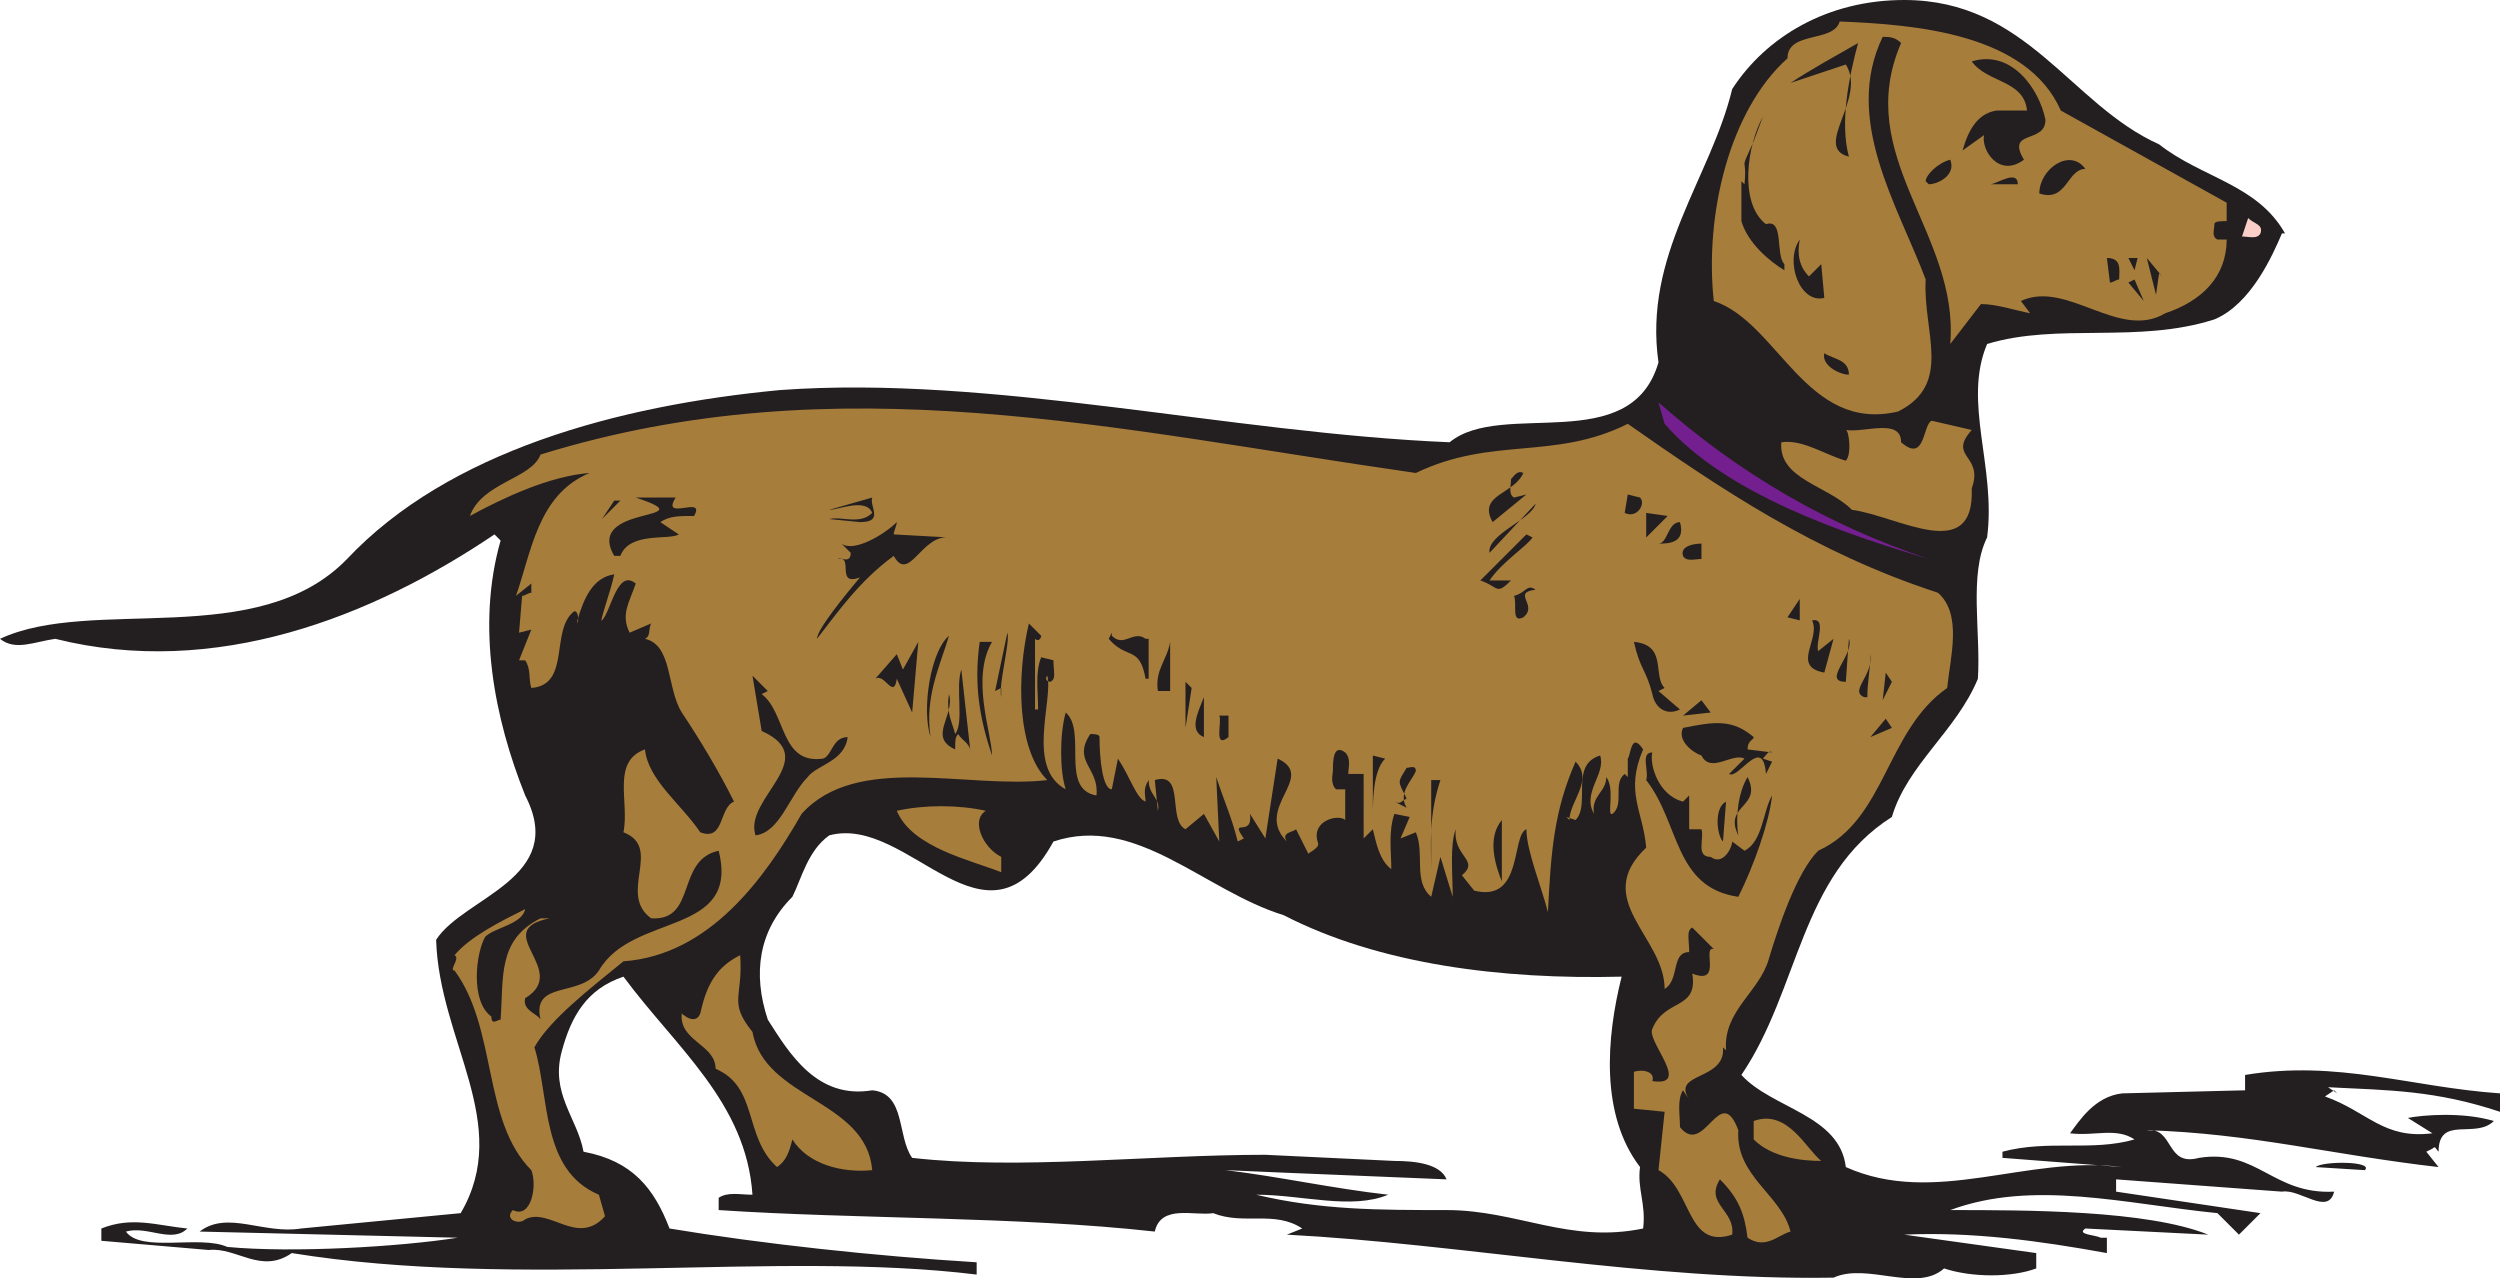 <svg xmlns="http://www.w3.org/2000/svg" width="610.5" height="312.175"><path fill="#231f20" fill-rule="evenodd" d="M527.25 35.25C537.75 43.5 551.25 45 558 57h-.75c-2.25 5.25-7.5 17.25-16.5 21-18.75 6-38.25.75-55.5 6-6 14.25 2.25 30 0 47.25-4.5 9-1.5 23.25-2.25 34.5-5.25 12.75-17.25 21-21 33.75-22.5 14.25-22.5 42-36.75 63 7.5 8.25 24 9.75 25.5 22.5 21.75 9.75 44.25-3 67.5 0L489 282.75v-1.5c11.25-3 21.75 0 32.25-3-4.5-3-9.75-.75-15.75-1.5 2.25-3 6-9 12.75-9.75l30-.75v-3.75c22.5-3.75 40.5 3 62.25 4.5v4.5c-15.75-5.25-27-5.25-42-6l2.25 1.5-.75-.75-2.25 1.5c10.5 3.75 14.25 10.5 26.25 9l-6-3.75c3.75-.75 13.5-1.5 21 .75-4.5 4.5-13.5-1.5-13.5 7.5-.75-.75-.75-1.5-1.5-.75l-1.5.75 3 3.75c-26.25-3-45.75-8.25-71.25-9 6.75-.75 4.5 9 12.75 6.75 14.25-2.25 18 9 33 8.25-1.5 6-8.25-.75-12.75 0l-40.5-3v3l35.25 5.25-5.25 5.25-5.25-5.25c-22.5-2.25-45-8.25-65.25-.75 18.75 0 48 0 63 6l-30-1.5c-2.25 1.5 2.25 1.5 3.75 2.25h1.5V306c-16.5-3-33-5.25-49.5-4.5l32.25 4.5v3.75c-6 2.25-15.75 2.25-22.5 0-6.75 6-18.75-1.5-27 2.25-45 .75-90.75-8.25-133.5-10.5L318 300c-6.75-4.5-14.25-.75-21.75-3.75-4.5.75-12.75-2.25-14.25 4.5-33.75-3.75-72.75-3-106.5-5.25v-3c2.25-1.5 5.25-.75 8.25-.75-1.5-22.5-18.75-36-31.5-53.25-9 3-12.75 9.75-15 18-3 10.5 3.75 16.5 5.25 24.75 12 2.25 17.25 9 21 18.75 22.5 3.75 50.25 6.75 75 8.25v3c-48.75-6-111.75 3.75-167.25-5.25-7.5 5.25-13.5-1.5-20.25-.75L24.75 303v-3c7.5-3 13.5-.75 21 0-3.75 3.75-9.75-.75-15 .75 3.75 5.25 18 .75 24.75 3.75 15.75 1.5 42 0 56.25-2.25l-63-1.5c6.75-5.25 15.75.75 24.75-.75l39-3.75c12.75-21.75-5.25-42-6-66.75 6.75-10.5 32.25-15 21.75-35.25-7.5-18.75-12-41.25-6-62.25l-1.5-1.5c-30 20.25-68.25 35.25-107.25 25.5-5.25.75-9.75 3-13.5 0 22.5-10.5 63 3 84.75-19.5 24.75-26.25 66-37.5 105.75-41.25C242.25 91.5 300 105.75 354 108c12.75-10.5 44.25 3.75 51-19.5-3.75-26.25 12.75-45 18-66.75C431.25 9 446.25 0 465 0c30 0 40.5 25.5 62.25 35.25M202.5 204c-5.25 3.75-6.75 10.5-9 15-8.25 8.25-9.75 18.75-6 30 5.25 8.25 12 19.5 25.5 17.25 8.25.75 6 11.25 9.75 16.5 26.25 3 57.75-.75 86.25-.75l31.5 1.5c5.25 0 11.25.75 12.75 4.5-17.25-.75-37.5-1.5-54-2.25 12.75 1.5 26.25 4.5 39.75 6-9 3.75-21 0-32.25 0 15.75 3.75 30 3.75 46.5 3.75 17.25 0 30 8.25 48 4.5.75-6-1.5-9.75-.75-15-9.75-12.75-8.25-31.5-4.5-46.5-29.25.75-59.25-3-82.5-15-19.5-6-36-24.75-56.25-18-16.5 30-35.25-6.75-54.75-1.5"/><path fill="#a77d3c" fill-rule="evenodd" d="m503.25 27 40.5 22.5V54c-1.5 0-3 0-3 .75 0 1.5-.75 3 .75 3.75h2.25c0 9-6 15-15 18-11.25 6.75-24-8.25-35.25-3l2.25 3c-3.75-.75-8.25-2.25-12-2.25l-7.5 9.75c2.25-27-24-45.75-12-73.5-1.5-1.5-3-1.5-4.5-1.5-9.75 20.25 3.75 41.25 10.5 59.25-.75 12.75 6.75 25.5-6.75 32.25-22.5 5.25-29.25-21.75-45-27-2.25-21 3.75-46.5 18-59.25 0-6.75 11.25-3.75 12.75-9C468 6 495 8.25 503.25 27"/><path fill="#231f20" fill-rule="evenodd" d="M453.75 10.5c-2.25 8.25-4.5 19.5-2.25 27.75-9-2.25 4.5-14.25-.75-22.5l-13.5 4.5c4.5-3 11.25-6.75 16.5-9.75m45.75 18.75c0 6-9.75 2.25-5.25 9.75-6 4.5-10.5-2.25-9.75-6l-5.25 3.75c1.5-5.25 3.75-9 8.25-9.75h7.5c-.75-7.5-9.75-6.75-13.5-12 9.75-3 16.5 6.75 18 14.25m-68.25 25.5c4.5-1.5 2.25 7.5 4.5 9.75V66c-3.75-2.25-9-6.75-10.5-12v-9.75l.75.75c.75-7.5-1.5-2.25 2.25-10.5l2.25-6c-3.75 6.75-6 21 .75 26.25m78-13.5c-4.5 0-4.5 8.25-11.25 6 0-6 7.5-11.25 11.25-6m-33-2.25c1.5 3.75-3 6-5.25 6l-.75-.75c0-1.5 3-4.5 6-5.25m16.5 6H486c1.5 0 6.75-3.75 6.75 0"/><path fill="#fccec8" fill-rule="evenodd" d="M552 57c-.75 1.5-3 .75-4.5.75l1.5-4.5c1.5 1.5 3.75 1.5 3 3.75"/><path fill="#231f20" fill-rule="evenodd" d="m441.75 67.5 3-3 .75 8.25c-6 1.5-9.75-9-6-14.25-.75 3.75 0 6.75 2.25 9m75.75.75c-.75 0-1.5.75-2.25.75l-.75-6c3.75 0 3 3 3 5.25m3.75-2.25-1.5-3H522Zm6 .75L526.5 72l-2.25-9 3.75 4.5-.75-.75m-7.5 2.25 1.5-.75 2.25 5.25zM451.5 91.5c-2.25 0-6.75-2.25-6-5.25 2.25 1.5 6 1.5 6 5.25"/><path fill="#741f90" fill-rule="evenodd" d="M471 136.5c-20.25-6-49.5-15.75-64.5-33l-1.5-5.25c19.5 17.25 41.25 30 66 38.25"/><path fill="#a77d3c" fill-rule="evenodd" d="M345.75 115.5c18.75-9 33.75-3 51.75-12 22.5 15.75 45.75 31.5 75.75 41.25 6 5.25 3 15.75 2.25 23.25-15 10.5-15 32.25-31.5 39.75-5.25 5.25-9.75 18.75-12 26.25-2.25 8.25-11.25 12.75-10.5 22.5l-.75-.75c.75 8.25-12.75 6-8.25 12.75l-1.5-2.25c-1.5 2.25-.75 6-.75 9 6 7.5 9.75-11.25 14.25.75-.75 11.25 10.5 15.75 12.75 24.75-3 .75-6 4.5-10.5 1.5-.75-6-2.25-9.75-6.75-14.25-3.75 6 3.75 7.5 3 13.5-11.25 3.75-9.75-11.25-18-15.75l1.5-14.25-7.5-.75v-9c2.25-.75 5.25 0 4.5 2.25 9.75 1.5-1.5-9.75 0-12.75 3-7.5 11.25-4.5 9.75-13.5 7.5 3 2.25-6.75 5.25-6l-5.25-5.25c-1.5.75-.75 3-.75 6-4.5 0-2.25 6.75-6 9 0-12.75-18-21.75-4.5-34.5-.75-9-5.25-13.5-.75-24-3-4.5-3 1.5-3.75 2.25v4.5l-.75-.75c-3 2.25 0 7.5-3 9.75-1.5.75.75-6-1.5-9 0 3.75-3.75 4.5-3 9-3-5.25 3-9.75 1.5-14.25-7.5 2.25-2.25 12-6 15.75l-2.25-.75.75.75c0-4.5 6-9.75 1.5-14.25-5.25 12-6 21.75-6.75 36.75-1.5-6-5.25-15-5.25-20.25-3.75 1.5-.75 18-12.75 15l-3-3.75c4.5-3.75-2.25-4.5-1.5-11.25-1.5 3.75-.75 11.25-.75 16.5l-3-9.75-2.25 9.75c-4.5-3.75-1.5-10.5-3.75-15.75l-3.75 1.5 2.25-5.25-3.75-.75c-1.5 4.5-.75 9-.75 13.5-3-2.25-3.75-6.75-4.5-9.75l-2.25 2.25V189h-3.75c0-1.5.75-3.75-.75-5.25-3-2.25-3 2.25-3 4.5 0 .75-.75 3 .75 4.5h2.25v7.5c-1.5-1.5-8.25 0-6.75 5.25.75 1.5-1.5 2.25-2.25 3l-3-6c-.75.75-3.75.75-2.25 3-8.25-8.25 7.5-15.75-2.25-20.25l-3 19.5-3.75-6c.75 6-5.25.75-1.5 6l-1.5.75c-1.5-6-3-9-5.25-15.75l.75 15.75-3.75-6.75-4.5 3.75c-4.5-2.25 0-14.25-7.5-12l.75 7.5c.75-3-2.25-3.75-2.25-7.5-1.5 2.25-.75 3.75-.75 5.25-2.25-.75-3.75-6-6.75-10.5l-1.5 7.5c-2.25 0-3-7.5-3-12.75 0-.75-1.5-.75-2.25-.75-4.5 6.75 2.25 8.25 1.5 15-9-1.5-2.25-15.75-7.5-20.25-1.5 5.25-1.5 14.25 0 18.75-9.75-5.25-3-21.75-4.5-27.75-.75.75 0 1.5.75 1.5 1.5-.75.75-2.25.75-5.25l-3-.75c-1.5 3.75-.75 8.25-.75 12.75h-.75V156c.75.75 1.5 0 1.5-.75l-3-3c-3 12.75-3 30.75 4.5 38.25-19.5 2.25-46.5-6.75-60 8.25-9 15.75-22.5 34.5-43.5 36-8.25 6.75-18 14.25-21.75 21 3.75 12 1.5 30 15.75 36l1.5 5.25c-6.75 7.5-13.5-2.25-19.5.75-1.5 1.5-5.25 0-3-2.25 4.5 2.25 6-6 4.5-9.75-12-12-8.25-34.5-18.75-48.75-1.5 0 1.5-3 0-3.75 3.75-4.5 11.25-8.25 17.25-11.25-.75 3.75-7.5 4.5-9.75 6.75-2.25 3.75-3.75 15.75 1.5 19.5 0 2.25 1.5.75 2.25.75.75-10.5-.75-19.5 9.75-24.75h2.25c-15 3 5.25 12.75-6 19.5-.75 3 3 3.75 3.75 5.25-2.25-9.75 9.75-5.25 14.25-12 8.25-14.25 34.5-8.25 29.25-29.25C165 210 170.25 225 159 224.25c-8.25-6 3-17.25-6.75-21 1.5-7.5-3-17.25 5.25-20.25.75 7.5 9 13.5 13.5 20.25 6 2.25 4.5-6 8.25-7.5-3.75-7.5-8.25-15-12.75-21.75-3.75-6-2.25-16.5-9-18 1.5-.75.75-2.25 1.5-3.75l-5.25 2.25c-2.25-4.5 0-7.5 1.5-12-4.5-3.75-6 6.75-8.25 9-.75.75 2.25-7.5 3-11.25-5.25.75-7.5 6-9 11.25 0 2.25.75-2.25-.75-2.25-6 4.5-.75 18-10.5 18.75-.75-2.25 0-4.5-1.5-6.75h-1.5l3-7.5-3 .75.75-9c.75 0 1.5-.75 2.25-.75v-2.25l-3.75 3c3.75-10.5 5.25-24.75 18-30-9.75.75-21 6-29.25 10.5 3-8.25 15-9 17.25-15 72.75-22.5 140.25-6 213.75 4.5M481.5 105c-6 6.75 3 6 0 14.25.75 18.75-18 6.75-29.25 5.25-6-6-18-7.5-17.25-16.5 5.25-.75 10.5 3 15.75 4.5 1.5-1.5.75-7.5 0-7.5 4.5.75 13.5-3 13.5 3 6 5.25 5.25-4.5 7.5-5.25l9.75 2.25"/><path fill="#231f20" fill-rule="evenodd" d="M372 115.5c-1.5-.75-2.25.75-3 1.5 0 1.5-.75 3.75.75 4.5l3-.75-8.25 6.75c-3.75-6.75 5.25-6.75 7.5-12m28.5 6c1.5 1.5-.75 5.25-3.75 3.75l.75-4.5 3 .75m-235.5 0c-3.75 6 7.5-.75 4.5 4.5-3.75 0-6 0-8.25 1.5l4.5 3c-2.25 1.5-12-.75-14.25 5.25H150c-7.5-12.75 23.25-8.25 5.25-14.25H165m45 6-7.5-.75c3-.75 7.5 1.5 10.5-1.5-1.5-3.75-8.25-.75-10.5-.75l10.5-3c-.75 2.25 3 6-3 6m-63-.75 3-4.5h1.5zM363.75 135c-.75-4.5 10.5-8.25 11.25-12l-11.25 12m38.25-3.75v-6l5.25.75zm-183-3.75c0 .75-.75 2.25-.75 3l13.5.75c-6.75-.75-9.75 11.25-13.5 4.5-8.25 6-13.5 13.5-18.75 20.25 0-2.25 6.75-10.5 10.5-15-6 2.25-1.5-5.25-5.25-4.5 0-.75 3 1.5 3-1.5l-2.25-2.25c3 2.25 10.5-2.25 13.5-5.25m191.25 0c1.5 5.25-3 5.25-5.25 5.25 2.25 0 2.25-5.25 5.25-5.25m-36 3.75c-1.5 2.25-7.5 6-10.5 10.5H369c-3.75 3.75-3 1.5-7.5 0l11.25-11.25 1.5.75m41.25 5.25c-1.5 0-3.75.75-4.5-.75-.75-2.25 2.25-3 4.5-3v3.75m15.75 5.25 3 3.75-3-3.75M204 142.5l-1.5 3.75 1.5-3.75m171 1.5c-6 .75.75 3.75-3 6.75-3 1.5-1.5-3-2.25-5.25 3-.75 3-3 5.25-1.5m61.5 6.75 3-4.5v5.25zM444 159l3.75-3-2.25 8.25c-8.25-1.5-.75-8.25-3-12.75 3.75-.75.75 5.25 1.5 7.5m-199.5 11.25V168l-1.5.75 3-14.25c.75 2.25-2.25 12.75-1.5 15.75m27-15c3 3 5.25-1.5 8.25.75h.75v9.75h-.75c-1.5-8.25-4.5-4.5-9-9.75l.75-1.5v.75M227.25 180c-2.25-6.75 0-21 4.5-24.75-2.25 7.5-6 15-4.5 24.75m223.5-13.5c-6 0 2.25-6.75.75-10.5l-.75 10.5M219 165.75c-.75 5.25-3-1.5-5.25 0l5.25-6 1.5 3.75 3.75-6.75-1.5 17.25-3.75-8.25m23.25-9c-5.25 9 0 22.5 0 27.75-3-9-4.5-17.25-3-27.75h3m40.5 12c-.75-5.25 2.25-7.5 3-12v12h-3M406.5 168l-1.5.75 5.25 4.5c-3 1.5-6 0-6.75-3.75-1.5-6-3-6-4.5-12.75 8.25.75 4.5 8.25 7.5 11.25m49.5 2.25h-.75c-3.75-1.5 2.25-5.25 1.5-10.5 0 3.75-.75 6.75-.75 10.5m-219 13.5c0-2.25-2.25-3-3-4.5-.75.75-.75 1.5-.75 3.75-6.75-3 0-8.25-1.5-13.5-.75 4.5.75 6.75 1.5 9.75 2.25-3 0-11.25 1.5-15.75l2.25 20.25M459.75 171l.75-6.75 1.5 2.25zM186 169.5c6 4.5 4.5 17.25 15 15.75 2.25-.75 2.25-5.25 6-5.25-.75 6-7.5 6.75-9.75 9.75-4.5 4.5-6.75 13.5-12.75 14.25-3-9 16.5-18.75 1.5-25.5l-2.25-13.5 3.75 3.75-1.5.75m103.5 8.25V166.5l1.5 1.5zM294 180c-3.75-1.5-1.5-6 0-9.75V180m117-5.25 4.5-3.75 2.25 3zM300 180c-3.75 3-1.5-3.75-2.25-5.25H300V180m-55.5-4.5 1.5 9-1.5-9m183.75 4.5c0 .75-1.5.75-1.5 3l6 .75c-.75-.75-1.5.75-2.25 1.5l2.25.75-1.5 3c-.75-9.75-6.75 1.5-9 0l3.75-3.75c-3-1.5-8.25 3.75-10.5-.75-2.25-.75-6-3.75-4.5-6.75 7.5-1.5 12-2.25 17.25 2.25m28.5 0 3.75-4.5 1.5 2.25zM411 195.75l1.5-1.5v8.25h3c.75 2.25-1.5 6.75 2.25 6.75 3 2.25 5.25-2.25 5.25-3.75l3 2.25c4.5-2.25 4.5-9.75 6.75-13.5-.75 6.75-4.5 17.25-8.25 24.75-15.75-2.25-14.25-18-22.5-28.5.75-2.25-1.5-6.75 1.5-6.75-.75 3 1.5 10.5 7.5 12m-72.75-10.5c-3 3-3 10.5-3 14.25v-15l3 .75m7.5 3c-.75 2.25-4.5 5.25-2.25 9l-3-1.5c1.5.75 1.5 0 3-.75-2.25-4.5-2.25-3.75 0-7.5.75 0 2.25-.75 2.25.75"/><path fill="#231f20" fill-rule="evenodd" d="M424.5 204c-.75-4.5 0-10.5 2.25-14.25 3.75 7.5-6 6.75-2.25 14.25m-72.75-13.5c-3 9-2.25 16.5-2.25 21.75V190.5h2.25m69 15c-1.5-1.5-2.25-8.25.75-9.75l-.75 9.75"/><path fill="#a77d3c" fill-rule="evenodd" d="M240.75 198c-3.75 2.25-.75 9 3.75 11.25V213c-7.5-3-21.75-6-25.5-15 6.75-1.5 15-1.5 21.75 0"/><path fill="#231f20" fill-rule="evenodd" d="M366.75 215.25c-1.5-3.75-3.75-10.5 0-15v15"/><path fill="#a77d3c" fill-rule="evenodd" d="M180.75 233.25c.75 10.5-3 11.25 3 18.75 3 16.5 27.75 16.5 29.25 33.75-7.5.75-15.75-1.5-19.5-7.5-.75 3-1.5 5.25-3.75 6.75-8.25-7.5-4.5-19.5-15-24 0-6-9-6.75-8.25-13.5-1.5-1.5 3 3.75 4.5 0 1.5-6.75 3.75-11.25 9.75-14.25m264 50.25c-4.5 0-12-.75-16.5-5.25v-4.5c8.25-3 12.75 6.75 16.5 9.75"/><path fill="#231f20" fill-rule="evenodd" d="m577.5 285.75-12-.75c1.5-1.5 14.25-1.5 12 .75"/></svg>
